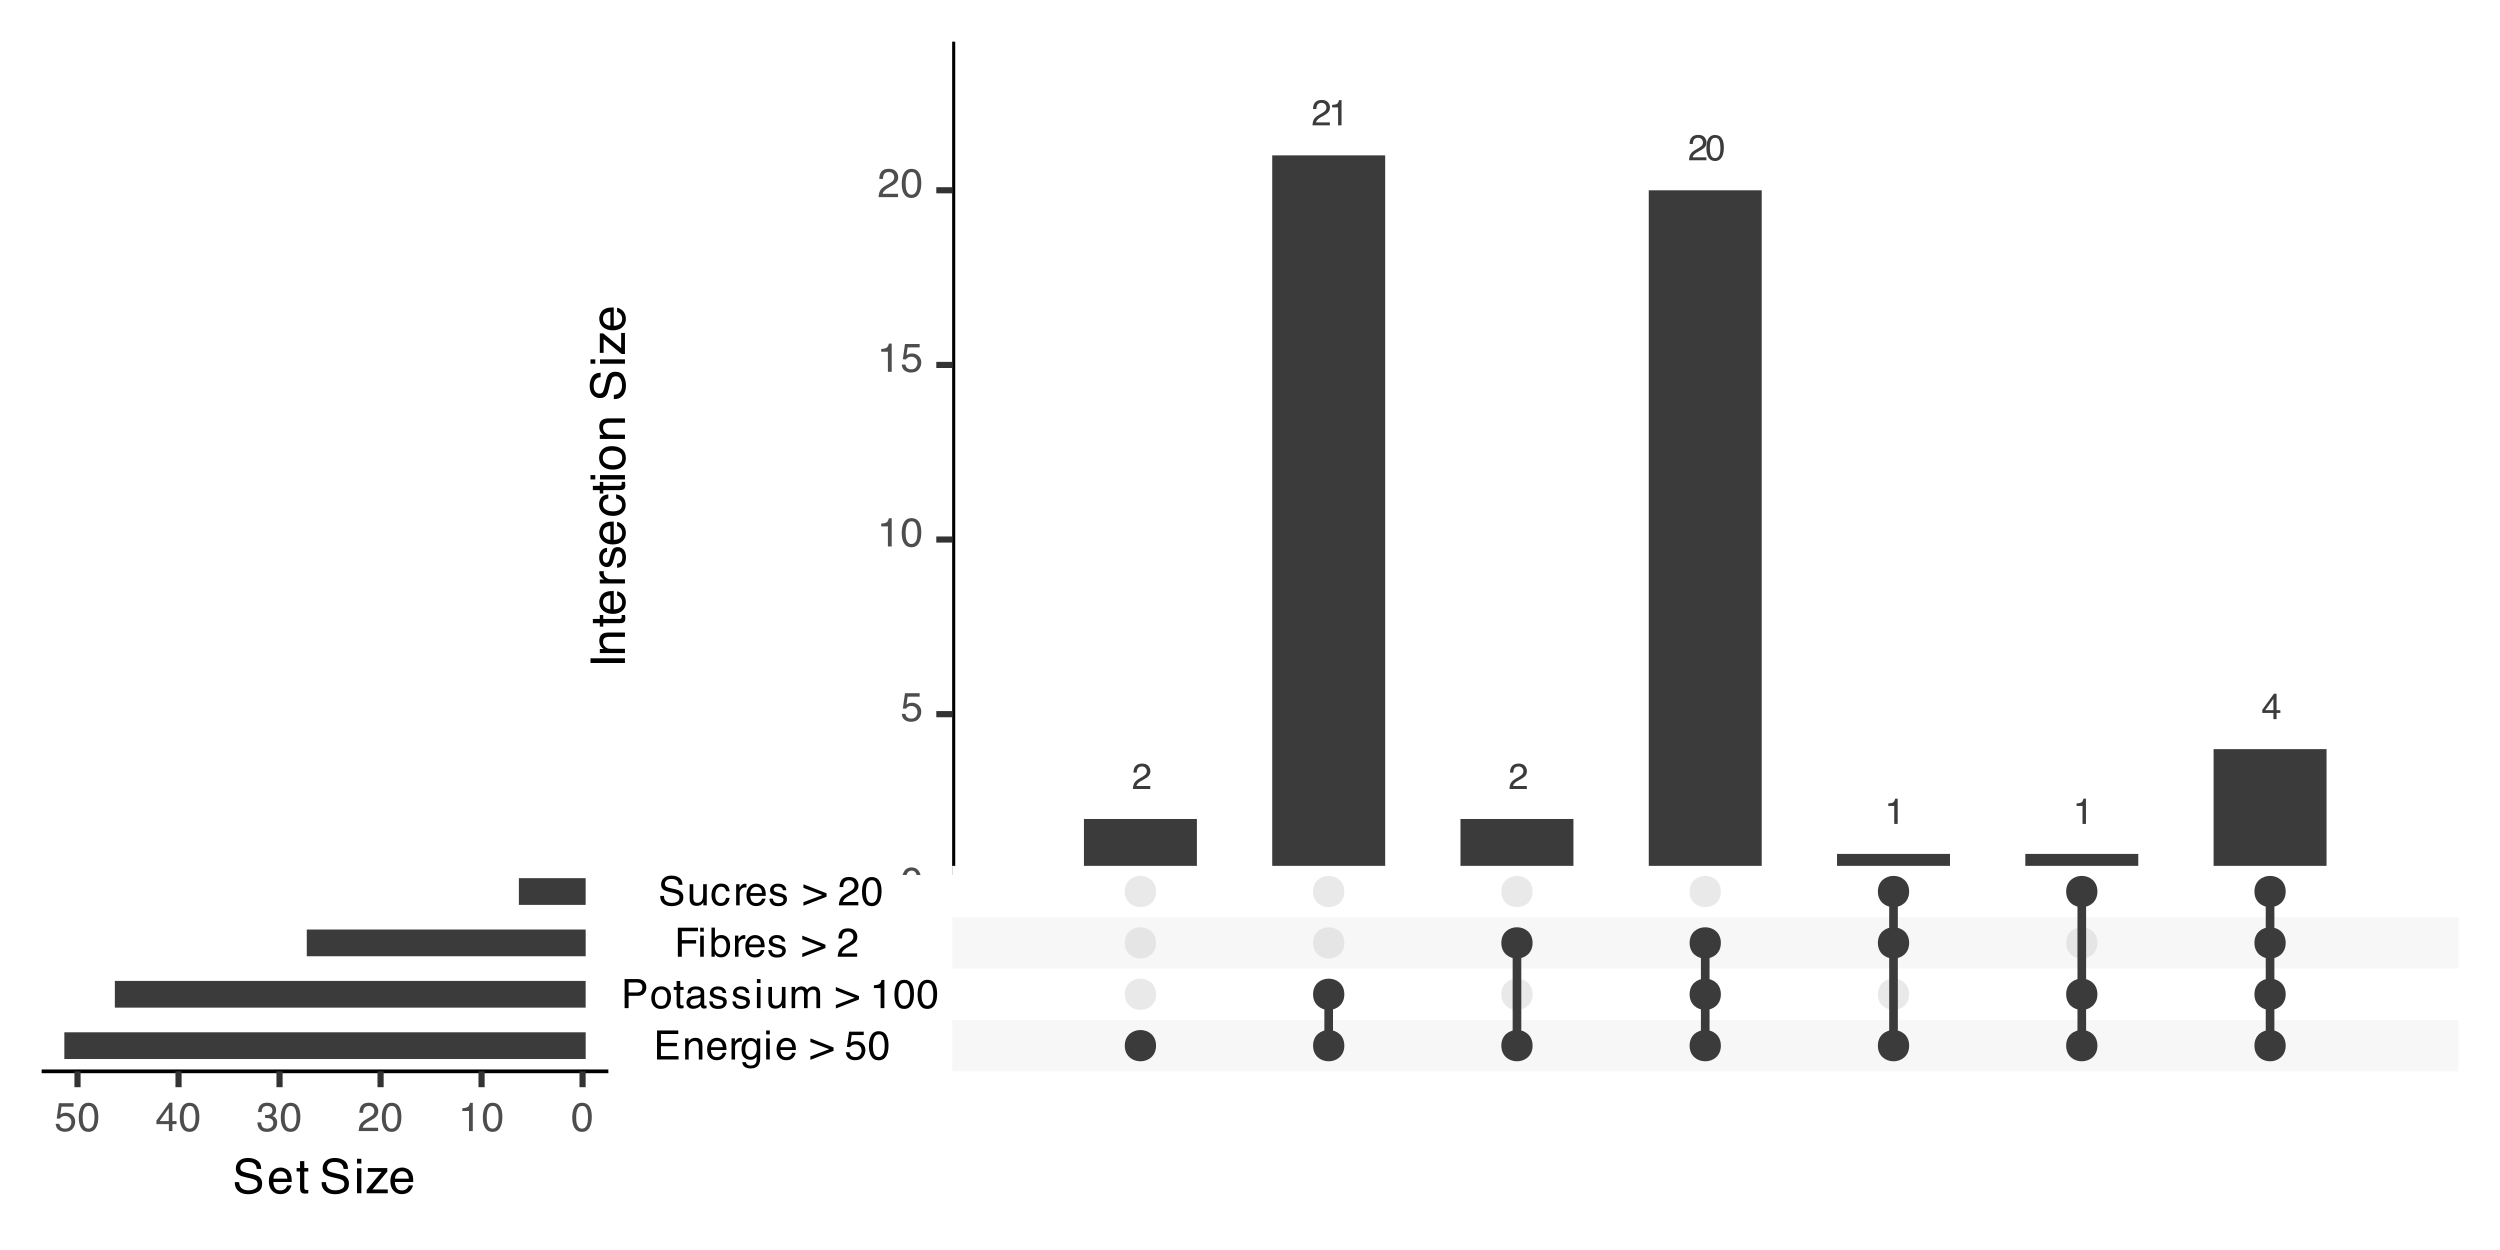 <?xml version="1.0" encoding="UTF-8"?>
<svg xmlns="http://www.w3.org/2000/svg" xmlns:xlink="http://www.w3.org/1999/xlink" width="432" height="216" viewBox="0 0 432 216">
<defs>
<g>
<g id="glyph-0-0">
<path d="M 0.203 0 L 0.203 -4.5 L 3.766 -4.5 L 3.766 0 Z M 3.203 -0.562 L 3.203 -3.938 L 0.766 -3.938 L 0.766 -0.562 Z M 3.203 -0.562 "/>
</g>
<g id="glyph-0-1">
<path d="M 0.203 0 C 0.211 -0.375 0.285 -0.703 0.422 -0.984 C 0.566 -1.266 0.832 -1.52 1.219 -1.75 L 1.812 -2.094 C 2.07 -2.238 2.254 -2.367 2.359 -2.484 C 2.523 -2.648 2.609 -2.844 2.609 -3.062 C 2.609 -3.312 2.531 -3.508 2.375 -3.656 C 2.227 -3.812 2.031 -3.891 1.781 -3.891 C 1.395 -3.891 1.129 -3.75 0.984 -3.469 C 0.91 -3.312 0.867 -3.098 0.859 -2.828 L 0.297 -2.828 C 0.305 -3.211 0.379 -3.523 0.516 -3.766 C 0.754 -4.18 1.176 -4.391 1.781 -4.391 C 2.281 -4.391 2.645 -4.254 2.875 -3.984 C 3.102 -3.711 3.219 -3.41 3.219 -3.078 C 3.219 -2.734 3.098 -2.438 2.859 -2.188 C 2.711 -2.039 2.457 -1.863 2.094 -1.656 L 1.672 -1.422 C 1.473 -1.316 1.316 -1.211 1.203 -1.109 C 0.992 -0.93 0.863 -0.734 0.812 -0.516 L 3.203 -0.516 L 3.203 0 Z M 0.203 0 "/>
</g>
<g id="glyph-0-2">
<path d="M 0.594 -3.109 L 0.594 -3.531 C 1 -3.562 1.281 -3.625 1.438 -3.719 C 1.594 -3.812 1.707 -4.023 1.781 -4.359 L 2.219 -4.359 L 2.219 0 L 1.625 0 L 1.625 -3.109 Z M 0.594 -3.109 "/>
</g>
<g id="glyph-0-3">
<path d="M 1.688 -4.375 C 2.258 -4.375 2.672 -4.145 2.922 -3.688 C 3.117 -3.32 3.219 -2.828 3.219 -2.203 C 3.219 -1.598 3.129 -1.102 2.953 -0.719 C 2.691 -0.156 2.27 0.125 1.688 0.125 C 1.164 0.125 0.773 -0.102 0.516 -0.562 C 0.305 -0.945 0.203 -1.461 0.203 -2.109 C 0.203 -2.598 0.266 -3.023 0.391 -3.391 C 0.629 -4.047 1.062 -4.375 1.688 -4.375 Z M 1.688 -0.375 C 1.969 -0.375 2.191 -0.5 2.359 -0.75 C 2.535 -1.008 2.625 -1.484 2.625 -2.172 C 2.625 -2.672 2.562 -3.082 2.438 -3.406 C 2.32 -3.727 2.086 -3.891 1.734 -3.891 C 1.398 -3.891 1.16 -3.734 1.016 -3.422 C 0.867 -3.117 0.797 -2.672 0.797 -2.078 C 0.797 -1.629 0.844 -1.27 0.938 -1 C 1.082 -0.582 1.332 -0.375 1.688 -0.375 Z M 1.688 -0.375 "/>
</g>
<g id="glyph-0-4">
<path d="M 2.078 -1.547 L 2.078 -3.531 L 0.672 -1.547 Z M 2.078 0 L 2.078 -1.078 L 0.156 -1.078 L 0.156 -1.609 L 2.172 -4.391 L 2.625 -4.391 L 2.625 -1.547 L 3.281 -1.547 L 3.281 -1.078 L 2.625 -1.078 L 2.625 0 Z M 2.078 0 "/>
</g>
<g id="glyph-1-0">
<path d="M 0.219 0 L 0.219 -5.016 L 4.219 -5.016 L 4.219 0 Z M 3.578 -0.625 L 3.578 -4.391 L 0.859 -4.391 L 0.859 -0.625 Z M 3.578 -0.625 "/>
</g>
<g id="glyph-1-1">
<path d="M 1.891 -4.891 C 2.523 -4.891 2.984 -4.629 3.266 -4.109 C 3.484 -3.703 3.594 -3.148 3.594 -2.453 C 3.594 -1.785 3.492 -1.234 3.297 -0.797 C 3.016 -0.172 2.547 0.141 1.891 0.141 C 1.305 0.141 0.867 -0.113 0.578 -0.625 C 0.336 -1.051 0.219 -1.625 0.219 -2.344 C 0.219 -2.906 0.289 -3.383 0.438 -3.781 C 0.707 -4.52 1.191 -4.891 1.891 -4.891 Z M 1.891 -0.422 C 2.203 -0.422 2.453 -0.562 2.641 -0.844 C 2.836 -1.133 2.938 -1.664 2.938 -2.438 C 2.938 -2.988 2.863 -3.441 2.719 -3.797 C 2.582 -4.16 2.32 -4.344 1.938 -4.344 C 1.57 -4.344 1.305 -4.172 1.141 -3.828 C 0.973 -3.484 0.891 -2.984 0.891 -2.328 C 0.891 -1.828 0.941 -1.426 1.047 -1.125 C 1.211 -0.656 1.492 -0.422 1.891 -0.422 Z M 1.891 -0.422 "/>
</g>
<g id="glyph-1-2">
<path d="M 0.859 -1.25 C 0.898 -0.895 1.066 -0.648 1.359 -0.516 C 1.504 -0.453 1.672 -0.422 1.859 -0.422 C 2.223 -0.422 2.492 -0.535 2.672 -0.766 C 2.848 -0.992 2.938 -1.25 2.938 -1.531 C 2.938 -1.875 2.832 -2.141 2.625 -2.328 C 2.414 -2.516 2.164 -2.609 1.875 -2.609 C 1.656 -2.609 1.469 -2.566 1.312 -2.484 C 1.164 -2.398 1.039 -2.285 0.938 -2.141 L 0.406 -2.172 L 0.781 -4.812 L 3.312 -4.812 L 3.312 -4.219 L 1.234 -4.219 L 1.031 -2.859 C 1.145 -2.941 1.254 -3.004 1.359 -3.047 C 1.535 -3.129 1.742 -3.172 1.984 -3.172 C 2.43 -3.172 2.812 -3.023 3.125 -2.734 C 3.438 -2.441 3.594 -2.07 3.594 -1.625 C 3.594 -1.164 3.445 -0.758 3.156 -0.406 C 2.875 -0.051 2.422 0.125 1.797 0.125 C 1.398 0.125 1.047 0.012 0.734 -0.203 C 0.43 -0.43 0.258 -0.781 0.219 -1.25 Z M 0.859 -1.25 "/>
</g>
<g id="glyph-1-3">
<path d="M 0.672 -3.469 L 0.672 -3.938 C 1.117 -3.977 1.426 -4.051 1.594 -4.156 C 1.77 -4.258 1.906 -4.5 2 -4.875 L 2.484 -4.875 L 2.484 0 L 1.828 0 L 1.828 -3.469 Z M 0.672 -3.469 "/>
</g>
<g id="glyph-1-4">
<path d="M 0.219 0 C 0.238 -0.414 0.32 -0.781 0.469 -1.094 C 0.625 -1.406 0.926 -1.691 1.375 -1.953 L 2.031 -2.328 C 2.32 -2.504 2.523 -2.648 2.641 -2.766 C 2.828 -2.953 2.922 -3.172 2.922 -3.422 C 2.922 -3.703 2.832 -3.926 2.656 -4.094 C 2.488 -4.258 2.266 -4.344 1.984 -4.344 C 1.555 -4.344 1.266 -4.188 1.109 -3.875 C 1.023 -3.695 0.977 -3.457 0.969 -3.156 L 0.344 -3.156 C 0.344 -3.582 0.422 -3.93 0.578 -4.203 C 0.836 -4.672 1.305 -4.906 1.984 -4.906 C 2.547 -4.906 2.957 -4.754 3.219 -4.453 C 3.477 -4.148 3.609 -3.816 3.609 -3.453 C 3.609 -3.055 3.469 -2.719 3.188 -2.438 C 3.031 -2.281 2.742 -2.086 2.328 -1.859 L 1.859 -1.594 C 1.641 -1.469 1.469 -1.348 1.344 -1.234 C 1.113 -1.035 0.969 -0.816 0.906 -0.578 L 3.578 -0.578 L 3.578 0 Z M 0.219 0 "/>
</g>
<g id="glyph-1-5">
<path d="M 0.594 -5.016 L 4.266 -5.016 L 4.266 -4.406 L 1.266 -4.406 L 1.266 -2.875 L 4.031 -2.875 L 4.031 -2.297 L 1.266 -2.297 L 1.266 -0.594 L 4.312 -0.594 L 4.312 0 L 0.594 0 Z M 2.453 -5.016 Z M 2.453 -5.016 "/>
</g>
<g id="glyph-1-6">
<path d="M 0.453 -3.656 L 1.031 -3.656 L 1.031 -3.141 C 1.207 -3.359 1.391 -3.516 1.578 -3.609 C 1.773 -3.703 1.992 -3.75 2.234 -3.75 C 2.754 -3.75 3.102 -3.566 3.281 -3.203 C 3.383 -3.004 3.438 -2.719 3.438 -2.344 L 3.438 0 L 2.812 0 L 2.812 -2.312 C 2.812 -2.531 2.773 -2.707 2.703 -2.844 C 2.598 -3.07 2.398 -3.188 2.109 -3.188 C 1.961 -3.188 1.844 -3.172 1.75 -3.141 C 1.582 -3.086 1.438 -2.988 1.312 -2.844 C 1.207 -2.719 1.141 -2.594 1.109 -2.469 C 1.078 -2.344 1.062 -2.16 1.062 -1.922 L 1.062 0 L 0.453 0 Z M 1.891 -3.75 Z M 1.891 -3.75 "/>
</g>
<g id="glyph-1-7">
<path d="M 1.969 -3.75 C 2.227 -3.75 2.477 -3.688 2.719 -3.562 C 2.969 -3.438 3.156 -3.281 3.281 -3.094 C 3.406 -2.906 3.488 -2.688 3.531 -2.438 C 3.57 -2.27 3.594 -2.004 3.594 -1.641 L 0.906 -1.641 C 0.914 -1.266 1.004 -0.961 1.172 -0.734 C 1.336 -0.516 1.594 -0.406 1.938 -0.406 C 2.25 -0.406 2.504 -0.508 2.703 -0.719 C 2.805 -0.844 2.883 -0.988 2.938 -1.156 L 3.531 -1.156 C 3.52 -1.02 3.469 -0.867 3.375 -0.703 C 3.289 -0.535 3.191 -0.398 3.078 -0.297 C 2.891 -0.109 2.656 0.016 2.375 0.078 C 2.227 0.109 2.062 0.125 1.875 0.125 C 1.426 0.125 1.039 -0.035 0.719 -0.359 C 0.406 -0.691 0.25 -1.16 0.25 -1.766 C 0.25 -2.348 0.406 -2.82 0.719 -3.188 C 1.039 -3.562 1.457 -3.75 1.969 -3.75 Z M 2.953 -2.125 C 2.93 -2.383 2.875 -2.598 2.781 -2.766 C 2.613 -3.055 2.332 -3.203 1.938 -3.203 C 1.656 -3.203 1.414 -3.098 1.219 -2.891 C 1.031 -2.691 0.93 -2.438 0.922 -2.125 Z M 1.922 -3.75 Z M 1.922 -3.75 "/>
</g>
<g id="glyph-1-8">
<path d="M 0.469 -3.656 L 1.047 -3.656 L 1.047 -3.031 C 1.098 -3.156 1.219 -3.305 1.406 -3.484 C 1.594 -3.66 1.805 -3.75 2.047 -3.75 C 2.055 -3.75 2.078 -3.742 2.109 -3.734 C 2.141 -3.734 2.188 -3.727 2.25 -3.719 L 2.25 -3.078 C 2.207 -3.086 2.172 -3.094 2.141 -3.094 C 2.117 -3.094 2.086 -3.094 2.047 -3.094 C 1.734 -3.094 1.492 -2.992 1.328 -2.797 C 1.16 -2.598 1.078 -2.367 1.078 -2.109 L 1.078 0 L 0.469 0 Z M 0.469 -3.656 "/>
</g>
<g id="glyph-1-9">
<path d="M 1.75 -3.719 C 2.031 -3.719 2.281 -3.648 2.5 -3.516 C 2.613 -3.43 2.727 -3.316 2.844 -3.172 L 2.844 -3.625 L 3.422 -3.625 L 3.422 -0.297 C 3.422 0.168 3.352 0.535 3.219 0.797 C 2.957 1.297 2.473 1.547 1.766 1.547 C 1.367 1.547 1.035 1.457 0.766 1.281 C 0.504 1.102 0.359 0.828 0.328 0.453 L 0.953 0.453 C 0.973 0.617 1.031 0.742 1.125 0.828 C 1.258 0.973 1.477 1.047 1.781 1.047 C 2.25 1.047 2.555 0.879 2.703 0.547 C 2.797 0.348 2.836 -0.004 2.828 -0.516 C 2.703 -0.328 2.551 -0.188 2.375 -0.094 C 2.207 0 1.984 0.047 1.703 0.047 C 1.297 0.047 0.941 -0.094 0.641 -0.375 C 0.348 -0.656 0.203 -1.125 0.203 -1.781 C 0.203 -2.383 0.352 -2.859 0.656 -3.203 C 0.957 -3.547 1.32 -3.719 1.75 -3.719 Z M 2.844 -1.844 C 2.844 -2.301 2.75 -2.641 2.562 -2.859 C 2.383 -3.078 2.148 -3.188 1.859 -3.188 C 1.422 -3.188 1.125 -2.984 0.969 -2.578 C 0.883 -2.359 0.844 -2.07 0.844 -1.719 C 0.844 -1.312 0.926 -1 1.094 -0.781 C 1.258 -0.562 1.484 -0.453 1.766 -0.453 C 2.211 -0.453 2.523 -0.656 2.703 -1.062 C 2.797 -1.281 2.844 -1.539 2.844 -1.844 Z M 1.812 -3.75 Z M 1.812 -3.75 "/>
</g>
<g id="glyph-1-10">
<path d="M 0.453 -3.641 L 1.078 -3.641 L 1.078 0 L 0.453 0 Z M 0.453 -5.016 L 1.078 -5.016 L 1.078 -4.328 L 0.453 -4.328 Z M 0.453 -5.016 "/>
</g>
<g id="glyph-1-11">
</g>
<g id="glyph-1-12">
<path d="M 4.094 -1.5 L 0.094 0.062 L 0.094 -0.547 L 3.359 -1.781 L 0.094 -3.016 L 0.094 -3.641 L 4.094 -2.078 Z M 4.094 -1.5 "/>
</g>
<g id="glyph-1-13">
<path d="M 0.594 -5.016 L 2.859 -5.016 C 3.305 -5.016 3.664 -4.891 3.938 -4.641 C 4.207 -4.391 4.344 -4.035 4.344 -3.578 C 4.344 -3.191 4.219 -2.852 3.969 -2.562 C 3.727 -2.27 3.359 -2.125 2.859 -2.125 L 1.281 -2.125 L 1.281 0 L 0.594 0 Z M 3.656 -3.578 C 3.656 -3.941 3.52 -4.191 3.25 -4.328 C 3.102 -4.398 2.895 -4.438 2.625 -4.438 L 1.281 -4.438 L 1.281 -2.703 L 2.625 -2.703 C 2.938 -2.703 3.188 -2.766 3.375 -2.891 C 3.562 -3.023 3.656 -3.254 3.656 -3.578 Z M 3.656 -3.578 "/>
</g>
<g id="glyph-1-14">
<path d="M 1.906 -0.391 C 2.312 -0.391 2.586 -0.547 2.734 -0.859 C 2.891 -1.172 2.969 -1.516 2.969 -1.891 C 2.969 -2.234 2.914 -2.508 2.812 -2.719 C 2.633 -3.062 2.332 -3.234 1.906 -3.234 C 1.531 -3.234 1.254 -3.086 1.078 -2.797 C 0.91 -2.516 0.828 -2.172 0.828 -1.766 C 0.828 -1.367 0.91 -1.039 1.078 -0.781 C 1.254 -0.52 1.531 -0.391 1.906 -0.391 Z M 1.922 -3.766 C 2.398 -3.766 2.801 -3.609 3.125 -3.297 C 3.445 -2.984 3.609 -2.52 3.609 -1.906 C 3.609 -1.312 3.461 -0.82 3.172 -0.438 C 2.891 -0.051 2.445 0.141 1.844 0.141 C 1.344 0.141 0.941 -0.031 0.641 -0.375 C 0.348 -0.719 0.203 -1.176 0.203 -1.75 C 0.203 -2.363 0.359 -2.852 0.672 -3.219 C 0.984 -3.582 1.398 -3.766 1.922 -3.766 Z M 1.906 -3.75 Z M 1.906 -3.75 "/>
</g>
<g id="glyph-1-15">
<path d="M 0.578 -4.688 L 1.203 -4.688 L 1.203 -3.656 L 1.781 -3.656 L 1.781 -3.156 L 1.203 -3.156 L 1.203 -0.766 C 1.203 -0.641 1.242 -0.555 1.328 -0.516 C 1.367 -0.484 1.445 -0.469 1.562 -0.469 C 1.594 -0.469 1.625 -0.469 1.656 -0.469 C 1.695 -0.477 1.738 -0.484 1.781 -0.484 L 1.781 0 C 1.707 0.02 1.633 0.035 1.562 0.047 C 1.488 0.055 1.406 0.062 1.312 0.062 C 1.02 0.062 0.82 -0.008 0.719 -0.156 C 0.625 -0.312 0.578 -0.504 0.578 -0.734 L 0.578 -3.156 L 0.078 -3.156 L 0.078 -3.656 L 0.578 -3.656 Z M 0.578 -4.688 "/>
</g>
<g id="glyph-1-16">
<path d="M 0.922 -0.969 C 0.922 -0.789 0.984 -0.648 1.109 -0.547 C 1.242 -0.453 1.398 -0.406 1.578 -0.406 C 1.797 -0.406 2.004 -0.453 2.203 -0.547 C 2.547 -0.711 2.719 -0.988 2.719 -1.375 L 2.719 -1.859 C 2.645 -1.816 2.547 -1.781 2.422 -1.75 C 2.305 -1.719 2.191 -1.691 2.078 -1.672 L 1.703 -1.625 C 1.484 -1.594 1.316 -1.547 1.203 -1.484 C 1.016 -1.379 0.922 -1.207 0.922 -0.969 Z M 2.406 -2.219 C 2.551 -2.238 2.648 -2.297 2.703 -2.391 C 2.723 -2.453 2.734 -2.531 2.734 -2.625 C 2.734 -2.844 2.66 -3 2.516 -3.094 C 2.367 -3.188 2.156 -3.234 1.875 -3.234 C 1.551 -3.234 1.32 -3.145 1.188 -2.969 C 1.113 -2.875 1.066 -2.734 1.047 -2.547 L 0.469 -2.547 C 0.477 -2.992 0.625 -3.305 0.906 -3.484 C 1.188 -3.66 1.516 -3.75 1.891 -3.75 C 2.316 -3.75 2.664 -3.664 2.938 -3.5 C 3.207 -3.332 3.344 -3.078 3.344 -2.734 L 3.344 -0.625 C 3.344 -0.562 3.352 -0.508 3.375 -0.469 C 3.406 -0.438 3.461 -0.422 3.547 -0.422 C 3.566 -0.422 3.594 -0.422 3.625 -0.422 C 3.664 -0.422 3.707 -0.426 3.75 -0.438 L 3.75 0.016 C 3.645 0.047 3.566 0.062 3.516 0.062 C 3.473 0.07 3.406 0.078 3.312 0.078 C 3.102 0.078 2.953 0.004 2.859 -0.141 C 2.805 -0.223 2.77 -0.336 2.75 -0.484 C 2.625 -0.316 2.441 -0.172 2.203 -0.047 C 1.973 0.066 1.719 0.125 1.438 0.125 C 1.094 0.125 0.812 0.02 0.594 -0.188 C 0.383 -0.395 0.281 -0.648 0.281 -0.953 C 0.281 -1.297 0.383 -1.562 0.594 -1.75 C 0.812 -1.938 1.094 -2.051 1.438 -2.094 Z M 1.906 -3.75 Z M 1.906 -3.75 "/>
</g>
<g id="glyph-1-17">
<path d="M 0.812 -1.156 C 0.832 -0.945 0.883 -0.785 0.969 -0.672 C 1.125 -0.473 1.395 -0.375 1.781 -0.375 C 2.008 -0.375 2.207 -0.422 2.375 -0.516 C 2.551 -0.617 2.641 -0.773 2.641 -0.984 C 2.641 -1.141 2.57 -1.258 2.438 -1.344 C 2.344 -1.395 2.164 -1.453 1.906 -1.516 L 1.422 -1.641 C 1.109 -1.723 0.875 -1.812 0.719 -1.906 C 0.457 -2.07 0.328 -2.301 0.328 -2.594 C 0.328 -2.938 0.453 -3.211 0.703 -3.422 C 0.953 -3.641 1.285 -3.75 1.703 -3.75 C 2.254 -3.75 2.656 -3.586 2.906 -3.266 C 3.051 -3.066 3.125 -2.848 3.125 -2.609 L 2.547 -2.609 C 2.535 -2.742 2.484 -2.867 2.391 -2.984 C 2.254 -3.148 2.008 -3.234 1.656 -3.234 C 1.426 -3.234 1.25 -3.188 1.125 -3.094 C 1.008 -3.008 0.953 -2.895 0.953 -2.75 C 0.953 -2.582 1.031 -2.453 1.188 -2.359 C 1.281 -2.305 1.414 -2.258 1.594 -2.219 L 2 -2.109 C 2.438 -2.004 2.734 -1.898 2.891 -1.797 C 3.129 -1.641 3.25 -1.395 3.25 -1.062 C 3.25 -0.738 3.125 -0.457 2.875 -0.219 C 2.625 0.02 2.25 0.141 1.75 0.141 C 1.207 0.141 0.82 0.012 0.594 -0.234 C 0.363 -0.484 0.238 -0.789 0.219 -1.156 Z M 1.719 -3.75 Z M 1.719 -3.75 "/>
</g>
<g id="glyph-1-18">
<path d="M 1.062 -3.656 L 1.062 -1.234 C 1.062 -1.047 1.094 -0.891 1.156 -0.766 C 1.258 -0.547 1.461 -0.438 1.766 -0.438 C 2.191 -0.438 2.484 -0.629 2.641 -1.016 C 2.723 -1.223 2.766 -1.504 2.766 -1.859 L 2.766 -3.656 L 3.391 -3.656 L 3.391 0 L 2.797 0 L 2.812 -0.547 C 2.727 -0.398 2.629 -0.281 2.516 -0.188 C 2.273 0 1.988 0.094 1.656 0.094 C 1.133 0.094 0.781 -0.078 0.594 -0.422 C 0.488 -0.609 0.438 -0.859 0.438 -1.172 L 0.438 -3.656 Z M 1.906 -3.75 Z M 1.906 -3.75 "/>
</g>
<g id="glyph-1-19">
<path d="M 0.453 -3.656 L 1.062 -3.656 L 1.062 -3.141 C 1.207 -3.316 1.336 -3.445 1.453 -3.531 C 1.66 -3.676 1.891 -3.75 2.141 -3.75 C 2.43 -3.75 2.664 -3.676 2.844 -3.531 C 2.945 -3.445 3.039 -3.328 3.125 -3.172 C 3.258 -3.359 3.422 -3.5 3.609 -3.594 C 3.797 -3.695 4.004 -3.75 4.234 -3.75 C 4.723 -3.75 5.055 -3.566 5.234 -3.203 C 5.328 -3.016 5.375 -2.758 5.375 -2.438 L 5.375 0 L 4.734 0 L 4.734 -2.547 C 4.734 -2.785 4.672 -2.953 4.547 -3.047 C 4.43 -3.141 4.285 -3.188 4.109 -3.188 C 3.867 -3.188 3.66 -3.102 3.484 -2.938 C 3.305 -2.781 3.219 -2.508 3.219 -2.125 L 3.219 0 L 2.594 0 L 2.594 -2.391 C 2.594 -2.641 2.566 -2.82 2.516 -2.938 C 2.422 -3.102 2.242 -3.188 1.984 -3.188 C 1.754 -3.188 1.539 -3.098 1.344 -2.922 C 1.156 -2.742 1.062 -2.414 1.062 -1.938 L 1.062 0 L 0.453 0 Z M 0.453 -3.656 "/>
</g>
<g id="glyph-1-20">
<path d="M 0.594 -5.016 L 4.078 -5.016 L 4.078 -4.406 L 1.281 -4.406 L 1.281 -2.875 L 3.75 -2.875 L 3.75 -2.281 L 1.281 -2.281 L 1.281 0 L 0.594 0 Z M 0.594 -5.016 "/>
</g>
<g id="glyph-1-21">
<path d="M 0.406 -5.031 L 1 -5.031 L 1 -3.219 C 1.133 -3.395 1.297 -3.523 1.484 -3.609 C 1.672 -3.703 1.875 -3.75 2.094 -3.75 C 2.551 -3.75 2.922 -3.594 3.203 -3.281 C 3.484 -2.969 3.625 -2.508 3.625 -1.906 C 3.625 -1.32 3.484 -0.836 3.203 -0.453 C 2.922 -0.078 2.535 0.109 2.047 0.109 C 1.766 0.109 1.531 0.043 1.344 -0.078 C 1.227 -0.16 1.102 -0.289 0.969 -0.469 L 0.969 0 L 0.406 0 Z M 2 -0.422 C 2.332 -0.422 2.582 -0.551 2.75 -0.812 C 2.914 -1.082 3 -1.438 3 -1.875 C 3 -2.258 2.914 -2.578 2.75 -2.828 C 2.582 -3.078 2.336 -3.203 2.016 -3.203 C 1.734 -3.203 1.488 -3.098 1.281 -2.891 C 1.07 -2.68 0.969 -2.344 0.969 -1.875 C 0.969 -1.531 1.008 -1.25 1.094 -1.031 C 1.258 -0.625 1.562 -0.422 2 -0.422 Z M 2 -0.422 "/>
</g>
<g id="glyph-1-22">
<path d="M 0.984 -1.625 C 0.992 -1.332 1.055 -1.098 1.172 -0.922 C 1.398 -0.586 1.801 -0.422 2.375 -0.422 C 2.625 -0.422 2.852 -0.457 3.062 -0.531 C 3.469 -0.676 3.672 -0.93 3.672 -1.297 C 3.672 -1.566 3.586 -1.758 3.422 -1.875 C 3.242 -1.988 2.973 -2.086 2.609 -2.172 L 1.922 -2.328 C 1.484 -2.43 1.172 -2.539 0.984 -2.656 C 0.66 -2.875 0.5 -3.191 0.5 -3.609 C 0.5 -4.055 0.656 -4.422 0.969 -4.703 C 1.281 -4.992 1.723 -5.141 2.297 -5.141 C 2.828 -5.141 3.273 -5.016 3.641 -4.766 C 4.004 -4.516 4.188 -4.109 4.188 -3.547 L 3.562 -3.547 C 3.52 -3.816 3.445 -4.023 3.344 -4.172 C 3.133 -4.43 2.781 -4.562 2.281 -4.562 C 1.875 -4.562 1.582 -4.473 1.406 -4.297 C 1.238 -4.129 1.156 -3.938 1.156 -3.719 C 1.156 -3.469 1.254 -3.285 1.453 -3.172 C 1.586 -3.098 1.895 -3.008 2.375 -2.906 L 3.078 -2.75 C 3.41 -2.664 3.672 -2.555 3.859 -2.422 C 4.18 -2.191 4.344 -1.852 4.344 -1.406 C 4.344 -0.852 4.141 -0.457 3.734 -0.219 C 3.328 0.02 2.859 0.141 2.328 0.141 C 1.703 0.141 1.211 -0.016 0.859 -0.328 C 0.504 -0.648 0.332 -1.082 0.344 -1.625 Z M 2.359 -5.156 Z M 2.359 -5.156 "/>
</g>
<g id="glyph-1-23">
<path d="M 1.859 -3.766 C 2.273 -3.766 2.609 -3.664 2.859 -3.469 C 3.117 -3.27 3.281 -2.926 3.344 -2.438 L 2.734 -2.438 C 2.703 -2.656 2.617 -2.836 2.484 -2.984 C 2.359 -3.141 2.148 -3.219 1.859 -3.219 C 1.473 -3.219 1.191 -3.023 1.016 -2.641 C 0.91 -2.391 0.859 -2.082 0.859 -1.719 C 0.859 -1.352 0.938 -1.047 1.094 -0.797 C 1.25 -0.547 1.492 -0.422 1.828 -0.422 C 2.078 -0.422 2.273 -0.5 2.422 -0.656 C 2.578 -0.812 2.68 -1.023 2.734 -1.297 L 3.344 -1.297 C 3.27 -0.805 3.094 -0.445 2.812 -0.219 C 2.539 0 2.195 0.109 1.781 0.109 C 1.301 0.109 0.914 -0.062 0.625 -0.406 C 0.344 -0.758 0.203 -1.203 0.203 -1.734 C 0.203 -2.367 0.359 -2.863 0.672 -3.219 C 0.984 -3.582 1.379 -3.766 1.859 -3.766 Z M 1.766 -3.75 Z M 1.766 -3.75 "/>
</g>
<g id="glyph-1-24">
<path d="M 1.812 0.141 C 1.238 0.141 0.82 -0.02 0.562 -0.344 C 0.301 -0.664 0.172 -1.051 0.172 -1.5 L 0.812 -1.5 C 0.832 -1.188 0.891 -0.957 0.984 -0.812 C 1.148 -0.551 1.441 -0.422 1.859 -0.422 C 2.18 -0.422 2.438 -0.508 2.625 -0.688 C 2.82 -0.863 2.922 -1.086 2.922 -1.359 C 2.922 -1.691 2.816 -1.926 2.609 -2.062 C 2.41 -2.195 2.125 -2.266 1.75 -2.266 C 1.719 -2.266 1.676 -2.266 1.625 -2.266 C 1.582 -2.266 1.539 -2.266 1.5 -2.266 L 1.5 -2.797 C 1.562 -2.797 1.613 -2.789 1.656 -2.781 C 1.707 -2.781 1.758 -2.781 1.812 -2.781 C 2.039 -2.781 2.227 -2.816 2.375 -2.891 C 2.633 -3.023 2.766 -3.254 2.766 -3.578 C 2.766 -3.816 2.676 -4.004 2.5 -4.141 C 2.332 -4.273 2.129 -4.344 1.891 -4.344 C 1.484 -4.344 1.203 -4.207 1.047 -3.938 C 0.961 -3.781 0.914 -3.562 0.906 -3.281 L 0.297 -3.281 C 0.297 -3.645 0.367 -3.957 0.516 -4.219 C 0.766 -4.676 1.203 -4.906 1.828 -4.906 C 2.328 -4.906 2.711 -4.789 2.984 -4.562 C 3.266 -4.344 3.406 -4.023 3.406 -3.609 C 3.406 -3.305 3.32 -3.062 3.156 -2.875 C 3.062 -2.758 2.93 -2.664 2.766 -2.594 C 3.023 -2.52 3.227 -2.383 3.375 -2.188 C 3.52 -1.988 3.594 -1.742 3.594 -1.453 C 3.594 -0.984 3.438 -0.598 3.125 -0.297 C 2.82 -0.004 2.383 0.141 1.812 0.141 Z M 1.812 0.141 "/>
</g>
<g id="glyph-1-25">
<path d="M 2.312 -1.734 L 2.312 -3.953 L 0.75 -1.734 Z M 2.328 0 L 2.328 -1.203 L 0.172 -1.203 L 0.172 -1.797 L 2.422 -4.906 L 2.938 -4.906 L 2.938 -1.734 L 3.656 -1.734 L 3.656 -1.203 L 2.938 -1.203 L 2.938 0 Z M 2.328 0 "/>
</g>
<g id="glyph-2-0">
<path d="M 0 -0.266 L -5.953 -0.266 L -5.953 -4.984 L 0 -4.984 Z M -0.75 -4.25 L -5.203 -4.25 L -5.203 -1.016 L -0.75 -1.016 Z M -0.75 -4.25 "/>
</g>
<g id="glyph-2-1">
<path d="M -5.953 -0.812 L -5.953 -1.625 L 0 -1.625 L 0 -0.812 Z M -5.953 -0.812 "/>
</g>
<g id="glyph-2-2">
<path d="M -4.344 -0.531 L -4.344 -1.234 L -3.719 -1.234 C -3.977 -1.43 -4.16 -1.645 -4.266 -1.875 C -4.379 -2.102 -4.438 -2.359 -4.438 -2.641 C -4.438 -3.254 -4.223 -3.672 -3.797 -3.891 C -3.555 -4.016 -3.219 -4.078 -2.781 -4.078 L 0 -4.078 L 0 -3.328 L -2.734 -3.328 C -2.992 -3.328 -3.207 -3.289 -3.375 -3.219 C -3.645 -3.082 -3.781 -2.844 -3.781 -2.5 C -3.781 -2.332 -3.766 -2.191 -3.734 -2.078 C -3.672 -1.879 -3.551 -1.707 -3.375 -1.562 C -3.227 -1.438 -3.078 -1.352 -2.922 -1.312 C -2.773 -1.281 -2.555 -1.266 -2.266 -1.266 L 0 -1.266 L 0 -0.531 Z M -4.438 -2.25 Z M -4.438 -2.25 "/>
</g>
<g id="glyph-2-3">
<path d="M -5.547 -0.688 L -5.547 -1.422 L -4.344 -1.422 L -4.344 -2.109 L -3.75 -2.109 L -3.75 -1.422 L -0.906 -1.422 C -0.758 -1.422 -0.66 -1.473 -0.609 -1.578 C -0.578 -1.629 -0.562 -1.723 -0.562 -1.859 C -0.562 -1.891 -0.562 -1.926 -0.562 -1.969 C -0.562 -2.008 -0.566 -2.055 -0.578 -2.109 L 0 -2.109 C 0.02 -2.023 0.035 -1.938 0.047 -1.844 C 0.055 -1.758 0.062 -1.664 0.062 -1.562 C 0.062 -1.219 -0.02 -0.984 -0.188 -0.859 C -0.363 -0.742 -0.594 -0.688 -0.875 -0.688 L -3.75 -0.688 L -3.75 -0.094 L -4.344 -0.094 L -4.344 -0.688 Z M -5.547 -0.688 "/>
</g>
<g id="glyph-2-4">
<path d="M -4.438 -2.344 C -4.438 -2.645 -4.363 -2.941 -4.219 -3.234 C -4.07 -3.523 -3.883 -3.742 -3.656 -3.891 C -3.438 -4.035 -3.18 -4.133 -2.891 -4.188 C -2.691 -4.227 -2.375 -4.25 -1.938 -4.25 L -1.938 -1.078 C -1.5 -1.086 -1.145 -1.188 -0.875 -1.375 C -0.613 -1.57 -0.484 -1.875 -0.484 -2.281 C -0.484 -2.664 -0.609 -2.973 -0.859 -3.203 C -1.004 -3.328 -1.172 -3.414 -1.359 -3.469 L -1.359 -4.188 C -1.203 -4.176 -1.023 -4.113 -0.828 -4 C -0.629 -3.895 -0.469 -3.773 -0.344 -3.641 C -0.133 -3.422 0.008 -3.148 0.094 -2.828 C 0.133 -2.648 0.156 -2.453 0.156 -2.234 C 0.156 -1.691 -0.039 -1.234 -0.438 -0.859 C -0.832 -0.484 -1.383 -0.297 -2.094 -0.297 C -2.781 -0.297 -3.344 -0.484 -3.781 -0.859 C -4.219 -1.234 -4.438 -1.727 -4.438 -2.344 Z M -2.516 -3.5 C -2.828 -3.469 -3.078 -3.398 -3.266 -3.297 C -3.617 -3.098 -3.797 -2.766 -3.797 -2.297 C -3.797 -1.961 -3.676 -1.68 -3.438 -1.453 C -3.195 -1.223 -2.891 -1.102 -2.516 -1.094 Z M -4.438 -2.266 Z M -4.438 -2.266 "/>
</g>
<g id="glyph-2-5">
<path d="M -4.344 -0.562 L -4.344 -1.25 L -3.594 -1.25 C -3.738 -1.301 -3.914 -1.438 -4.125 -1.656 C -4.332 -1.883 -4.438 -2.145 -4.438 -2.438 C -4.438 -2.445 -4.43 -2.469 -4.422 -2.5 C -4.422 -2.531 -4.422 -2.586 -4.422 -2.672 L -3.641 -2.672 C -3.648 -2.617 -3.656 -2.57 -3.656 -2.531 C -3.664 -2.5 -3.672 -2.461 -3.672 -2.422 C -3.672 -2.055 -3.551 -1.773 -3.312 -1.578 C -3.07 -1.379 -2.801 -1.281 -2.5 -1.281 L 0 -1.281 L 0 -0.562 Z M -4.344 -0.562 "/>
</g>
<g id="glyph-2-6">
<path d="M -1.359 -0.969 C -1.117 -0.988 -0.93 -1.051 -0.797 -1.156 C -0.566 -1.332 -0.453 -1.648 -0.453 -2.109 C -0.453 -2.379 -0.508 -2.613 -0.625 -2.812 C -0.738 -3.02 -0.922 -3.125 -1.172 -3.125 C -1.359 -3.125 -1.5 -3.039 -1.594 -2.875 C -1.656 -2.77 -1.723 -2.562 -1.797 -2.25 L -1.953 -1.672 C -2.047 -1.305 -2.145 -1.035 -2.25 -0.859 C -2.445 -0.547 -2.723 -0.391 -3.078 -0.391 C -3.484 -0.391 -3.812 -0.535 -4.062 -0.828 C -4.32 -1.129 -4.453 -1.531 -4.453 -2.031 C -4.453 -2.676 -4.258 -3.145 -3.875 -3.438 C -3.633 -3.613 -3.375 -3.703 -3.094 -3.703 L -3.094 -3.016 C -3.258 -3.004 -3.41 -2.945 -3.547 -2.844 C -3.734 -2.676 -3.828 -2.383 -3.828 -1.969 C -3.828 -1.695 -3.773 -1.488 -3.672 -1.344 C -3.566 -1.195 -3.426 -1.125 -3.25 -1.125 C -3.062 -1.125 -2.91 -1.219 -2.797 -1.406 C -2.734 -1.52 -2.676 -1.68 -2.625 -1.891 L -2.5 -2.375 C -2.375 -2.895 -2.254 -3.242 -2.141 -3.422 C -1.953 -3.703 -1.656 -3.844 -1.25 -3.844 C -0.863 -3.844 -0.531 -3.695 -0.25 -3.406 C 0.027 -3.113 0.172 -2.664 0.172 -2.062 C 0.172 -1.426 0.023 -0.973 -0.266 -0.703 C -0.566 -0.43 -0.93 -0.285 -1.359 -0.266 Z M -4.438 -2.047 Z M -4.438 -2.047 "/>
</g>
<g id="glyph-2-7">
<path d="M -4.469 -2.203 C -4.469 -2.691 -4.348 -3.086 -4.109 -3.391 C -3.867 -3.703 -3.457 -3.891 -2.875 -3.953 L -2.875 -3.25 C -3.145 -3.207 -3.367 -3.109 -3.547 -2.953 C -3.723 -2.797 -3.812 -2.547 -3.812 -2.203 C -3.812 -1.742 -3.582 -1.414 -3.125 -1.219 C -2.832 -1.082 -2.473 -1.016 -2.047 -1.016 C -1.609 -1.016 -1.238 -1.102 -0.938 -1.281 C -0.645 -1.469 -0.5 -1.758 -0.5 -2.156 C -0.5 -2.457 -0.586 -2.695 -0.766 -2.875 C -0.953 -3.051 -1.207 -3.176 -1.531 -3.25 L -1.531 -3.953 C -0.957 -3.867 -0.535 -3.664 -0.266 -3.344 C -0.004 -3.02 0.125 -2.609 0.125 -2.109 C 0.125 -1.535 -0.082 -1.078 -0.5 -0.734 C -0.914 -0.398 -1.43 -0.234 -2.047 -0.234 C -2.805 -0.234 -3.398 -0.414 -3.828 -0.781 C -4.254 -1.156 -4.469 -1.629 -4.469 -2.203 Z M -4.438 -2.094 Z M -4.438 -2.094 "/>
</g>
<g id="glyph-2-8">
<path d="M -4.312 -0.531 L -4.312 -1.281 L 0 -1.281 L 0 -0.531 Z M -5.953 -0.531 L -5.953 -1.281 L -5.125 -1.281 L -5.125 -0.531 Z M -5.953 -0.531 "/>
</g>
<g id="glyph-2-9">
<path d="M -0.469 -2.25 C -0.469 -2.738 -0.648 -3.07 -1.016 -3.25 C -1.379 -3.426 -1.785 -3.516 -2.234 -3.516 C -2.641 -3.516 -2.973 -3.453 -3.234 -3.328 C -3.629 -3.117 -3.828 -2.766 -3.828 -2.266 C -3.828 -1.816 -3.656 -1.488 -3.312 -1.281 C -2.977 -1.082 -2.57 -0.984 -2.094 -0.984 C -1.625 -0.984 -1.234 -1.082 -0.922 -1.281 C -0.617 -1.488 -0.469 -1.812 -0.469 -2.25 Z M -4.469 -2.281 C -4.469 -2.844 -4.281 -3.316 -3.906 -3.703 C -3.531 -4.086 -2.984 -4.281 -2.266 -4.281 C -1.566 -4.281 -0.988 -4.109 -0.531 -3.766 C -0.07 -3.43 0.156 -2.906 0.156 -2.188 C 0.156 -1.594 -0.039 -1.117 -0.438 -0.766 C -0.844 -0.41 -1.391 -0.234 -2.078 -0.234 C -2.805 -0.234 -3.383 -0.414 -3.812 -0.781 C -4.25 -1.156 -4.469 -1.656 -4.469 -2.281 Z M -4.438 -2.266 Z M -4.438 -2.266 "/>
</g>
<g id="glyph-2-10">
</g>
<g id="glyph-2-11">
<path d="M -1.922 -1.156 C -1.578 -1.176 -1.301 -1.254 -1.094 -1.391 C -0.695 -1.66 -0.5 -2.133 -0.5 -2.812 C -0.5 -3.113 -0.547 -3.391 -0.641 -3.641 C -0.805 -4.117 -1.102 -4.359 -1.531 -4.359 C -1.852 -4.359 -2.086 -4.258 -2.234 -4.062 C -2.367 -3.852 -2.484 -3.531 -2.578 -3.094 L -2.766 -2.281 C -2.879 -1.758 -3.008 -1.391 -3.156 -1.172 C -3.406 -0.785 -3.773 -0.594 -4.266 -0.594 C -4.805 -0.594 -5.242 -0.773 -5.578 -1.141 C -5.922 -1.516 -6.094 -2.039 -6.094 -2.719 C -6.094 -3.344 -5.941 -3.875 -5.641 -4.312 C -5.348 -4.75 -4.867 -4.969 -4.203 -4.969 L -4.203 -4.219 C -4.523 -4.176 -4.77 -4.086 -4.938 -3.953 C -5.25 -3.703 -5.406 -3.285 -5.406 -2.703 C -5.406 -2.223 -5.305 -1.879 -5.109 -1.672 C -4.91 -1.461 -4.676 -1.359 -4.406 -1.359 C -4.113 -1.359 -3.898 -1.484 -3.766 -1.734 C -3.68 -1.891 -3.57 -2.25 -3.438 -2.812 L -3.25 -3.641 C -3.156 -4.047 -3.031 -4.359 -2.875 -4.578 C -2.594 -4.953 -2.191 -5.141 -1.672 -5.141 C -1.004 -5.141 -0.531 -4.898 -0.25 -4.422 C 0.027 -3.941 0.172 -3.383 0.172 -2.75 C 0.172 -2.008 -0.016 -1.43 -0.391 -1.016 C -0.766 -0.598 -1.273 -0.395 -1.922 -0.406 Z M -6.109 -2.781 Z M -6.109 -2.781 "/>
</g>
<g id="glyph-2-12">
<path d="M -0.578 -0.203 L -3.688 -2.781 L -3.688 -0.406 L -4.344 -0.406 L -4.344 -3.766 L -3.75 -3.766 L -0.656 -1.203 L -0.656 -3.844 L 0 -3.844 L 0 -0.203 Z M -4.438 -2.094 Z M -4.438 -2.094 "/>
</g>
<g id="glyph-3-0">
<path d="M 0.266 0 L 0.266 -5.953 L 4.984 -5.953 L 4.984 0 Z M 4.25 -0.75 L 4.25 -5.203 L 1.016 -5.203 L 1.016 -0.75 Z M 4.25 -0.75 "/>
</g>
<g id="glyph-3-1">
<path d="M 1.156 -1.922 C 1.176 -1.578 1.254 -1.301 1.391 -1.094 C 1.66 -0.695 2.133 -0.5 2.812 -0.5 C 3.113 -0.5 3.391 -0.547 3.641 -0.641 C 4.117 -0.805 4.359 -1.102 4.359 -1.531 C 4.359 -1.852 4.258 -2.086 4.062 -2.234 C 3.852 -2.367 3.531 -2.484 3.094 -2.578 L 2.281 -2.766 C 1.758 -2.879 1.391 -3.008 1.172 -3.156 C 0.785 -3.406 0.594 -3.773 0.594 -4.266 C 0.594 -4.805 0.773 -5.242 1.141 -5.578 C 1.516 -5.922 2.039 -6.094 2.719 -6.094 C 3.344 -6.094 3.875 -5.941 4.312 -5.641 C 4.75 -5.348 4.969 -4.867 4.969 -4.203 L 4.219 -4.203 C 4.176 -4.523 4.086 -4.77 3.953 -4.938 C 3.703 -5.25 3.285 -5.406 2.703 -5.406 C 2.223 -5.406 1.879 -5.305 1.672 -5.109 C 1.461 -4.91 1.359 -4.676 1.359 -4.406 C 1.359 -4.113 1.484 -3.898 1.734 -3.766 C 1.891 -3.68 2.25 -3.57 2.812 -3.438 L 3.641 -3.25 C 4.047 -3.156 4.359 -3.031 4.578 -2.875 C 4.953 -2.594 5.141 -2.191 5.141 -1.672 C 5.141 -1.004 4.898 -0.531 4.422 -0.25 C 3.941 0.027 3.383 0.172 2.75 0.172 C 2.008 0.172 1.43 -0.016 1.016 -0.391 C 0.598 -0.766 0.395 -1.273 0.406 -1.922 Z M 2.781 -6.109 Z M 2.781 -6.109 "/>
</g>
<g id="glyph-3-2">
<path d="M 2.344 -4.438 C 2.645 -4.438 2.941 -4.363 3.234 -4.219 C 3.523 -4.07 3.742 -3.883 3.891 -3.656 C 4.035 -3.438 4.133 -3.18 4.188 -2.891 C 4.227 -2.691 4.25 -2.375 4.25 -1.938 L 1.078 -1.938 C 1.086 -1.5 1.188 -1.145 1.375 -0.875 C 1.57 -0.613 1.875 -0.484 2.281 -0.484 C 2.664 -0.484 2.973 -0.609 3.203 -0.859 C 3.328 -1.004 3.414 -1.172 3.469 -1.359 L 4.188 -1.359 C 4.176 -1.203 4.113 -1.023 4 -0.828 C 3.895 -0.629 3.773 -0.469 3.641 -0.344 C 3.422 -0.133 3.148 0.008 2.828 0.094 C 2.648 0.133 2.453 0.156 2.234 0.156 C 1.691 0.156 1.234 -0.039 0.859 -0.438 C 0.484 -0.832 0.297 -1.383 0.297 -2.094 C 0.297 -2.781 0.484 -3.344 0.859 -3.781 C 1.234 -4.219 1.727 -4.438 2.344 -4.438 Z M 3.5 -2.516 C 3.469 -2.828 3.398 -3.078 3.297 -3.266 C 3.098 -3.617 2.766 -3.797 2.297 -3.797 C 1.961 -3.797 1.68 -3.676 1.453 -3.438 C 1.223 -3.195 1.102 -2.891 1.094 -2.516 Z M 2.266 -4.438 Z M 2.266 -4.438 "/>
</g>
<g id="glyph-3-3">
<path d="M 0.688 -5.547 L 1.422 -5.547 L 1.422 -4.344 L 2.109 -4.344 L 2.109 -3.75 L 1.422 -3.75 L 1.422 -0.906 C 1.422 -0.758 1.473 -0.66 1.578 -0.609 C 1.629 -0.578 1.723 -0.562 1.859 -0.562 C 1.891 -0.562 1.926 -0.562 1.969 -0.562 C 2.008 -0.562 2.055 -0.566 2.109 -0.578 L 2.109 0 C 2.023 0.02 1.938 0.035 1.844 0.047 C 1.758 0.055 1.664 0.062 1.562 0.062 C 1.219 0.062 0.984 -0.02 0.859 -0.188 C 0.742 -0.363 0.688 -0.594 0.688 -0.875 L 0.688 -3.75 L 0.094 -3.75 L 0.094 -4.344 L 0.688 -4.344 Z M 0.688 -5.547 "/>
</g>
<g id="glyph-3-4">
</g>
<g id="glyph-3-5">
<path d="M 0.531 -4.312 L 1.281 -4.312 L 1.281 0 L 0.531 0 Z M 0.531 -5.953 L 1.281 -5.953 L 1.281 -5.125 L 0.531 -5.125 Z M 0.531 -5.953 "/>
</g>
<g id="glyph-3-6">
<path d="M 0.203 -0.578 L 2.781 -3.688 L 0.406 -3.688 L 0.406 -4.344 L 3.766 -4.344 L 3.766 -3.75 L 1.203 -0.656 L 3.844 -0.656 L 3.844 0 L 0.203 0 Z M 2.094 -4.438 Z M 2.094 -4.438 "/>
</g>
</g>
<clipPath id="clip-0">
<path clip-rule="nonzero" d="M 86.398 0 L 432 0 L 432 151.199 L 86.398 151.199 Z M 86.398 0 "/>
</clipPath>
<clipPath id="clip-1">
<path clip-rule="nonzero" d="M 164.531 7.199 L 424.801 7.199 L 424.801 160.559 L 164.531 160.559 Z M 164.531 7.199 "/>
</clipPath>
<clipPath id="clip-2">
<path clip-rule="nonzero" d="M 164.531 138 L 424.801 138 L 424.801 139 L 164.531 139 Z M 164.531 138 "/>
</clipPath>
<clipPath id="clip-3">
<path clip-rule="nonzero" d="M 164.531 108 L 424.801 108 L 424.801 109 L 164.531 109 Z M 164.531 108 "/>
</clipPath>
<clipPath id="clip-4">
<path clip-rule="nonzero" d="M 164.531 77 L 424.801 77 L 424.801 79 L 164.531 79 Z M 164.531 77 "/>
</clipPath>
<clipPath id="clip-5">
<path clip-rule="nonzero" d="M 164.531 47 L 424.801 47 L 424.801 49 L 164.531 49 Z M 164.531 47 "/>
</clipPath>
<clipPath id="clip-6">
<path clip-rule="nonzero" d="M 164.531 17 L 424.801 17 L 424.801 19 L 164.531 19 Z M 164.531 17 "/>
</clipPath>
<clipPath id="clip-7">
<path clip-rule="nonzero" d="M 164.531 153 L 424.801 153 L 424.801 155 L 164.531 155 Z M 164.531 153 "/>
</clipPath>
<clipPath id="clip-8">
<path clip-rule="nonzero" d="M 164.531 122 L 424.801 122 L 424.801 124 L 164.531 124 Z M 164.531 122 "/>
</clipPath>
<clipPath id="clip-9">
<path clip-rule="nonzero" d="M 164.531 92 L 424.801 92 L 424.801 94 L 164.531 94 Z M 164.531 92 "/>
</clipPath>
<clipPath id="clip-10">
<path clip-rule="nonzero" d="M 164.531 62 L 424.801 62 L 424.801 64 L 164.531 64 Z M 164.531 62 "/>
</clipPath>
<clipPath id="clip-11">
<path clip-rule="nonzero" d="M 164.531 32 L 424.801 32 L 424.801 34 L 164.531 34 Z M 164.531 32 "/>
</clipPath>
<clipPath id="clip-12">
<path clip-rule="nonzero" d="M 164.531 7.199 L 166 7.199 L 166 160.559 L 164.531 160.559 Z M 164.531 7.199 "/>
</clipPath>
<clipPath id="clip-13">
<path clip-rule="nonzero" d="M 164.531 153 L 424.801 153 L 424.801 155 L 164.531 155 Z M 164.531 153 "/>
</clipPath>
<clipPath id="clip-14">
<path clip-rule="nonzero" d="M 86.398 151.199 L 432 151.199 L 432 216 L 86.398 216 Z M 86.398 151.199 "/>
</clipPath>
<clipPath id="clip-15">
<path clip-rule="nonzero" d="M 164.531 149.617 L 424.801 149.617 L 424.801 185.129 L 164.531 185.129 Z M 164.531 149.617 "/>
</clipPath>
<clipPath id="clip-16">
<path clip-rule="nonzero" d="M 164.531 176 L 424.801 176 L 424.801 185.129 L 164.531 185.129 Z M 164.531 176 "/>
</clipPath>
<clipPath id="clip-17">
<path clip-rule="nonzero" d="M 164.531 158 L 424.801 158 L 424.801 168 L 164.531 168 Z M 164.531 158 "/>
</clipPath>
<clipPath id="clip-18">
<path clip-rule="nonzero" d="M 0 151.199 L 86.398 151.199 L 86.398 216 L 0 216 Z M 0 151.199 "/>
</clipPath>
<clipPath id="clip-19">
<path clip-rule="nonzero" d="M 7.199 149.617 L 105.121 149.617 L 105.121 185.129 L 7.199 185.129 Z M 7.199 149.617 "/>
</clipPath>
</defs>
<rect x="-43.2" y="-21.6" width="518.4" height="259.2" fill="rgb(100%, 100%, 100%)" fill-opacity="1"/>
<g clip-path="url(#clip-0)">
<path fill-rule="nonzero" fill="rgb(100%, 100%, 100%)" fill-opacity="1" stroke-width="1.067" stroke-linecap="round" stroke-linejoin="round" stroke="rgb(100%, 100%, 100%)" stroke-opacity="1" stroke-miterlimit="10" d="M 86.398 151.199 L 432 151.199 L 432 0 L 86.398 0 Z M 86.398 151.199 "/>
</g>
<g clip-path="url(#clip-1)">
<path fill-rule="nonzero" fill="rgb(100%, 100%, 100%)" fill-opacity="1" d="M 164.531 160.559 L 424.801 160.559 L 424.801 7.199 L 164.531 7.199 Z M 164.531 160.559 "/>
</g>
<g clip-path="url(#clip-2)">
<path fill="none" stroke-width="0.533" stroke-linecap="butt" stroke-linejoin="round" stroke="rgb(100%, 100%, 100%)" stroke-opacity="1" stroke-miterlimit="10" d="M 164.531 138.5 L 424.801 138.5 "/>
</g>
<g clip-path="url(#clip-3)">
<path fill="none" stroke-width="0.533" stroke-linecap="butt" stroke-linejoin="round" stroke="rgb(100%, 100%, 100%)" stroke-opacity="1" stroke-miterlimit="10" d="M 164.531 108.324 L 424.801 108.324 "/>
</g>
<g clip-path="url(#clip-4)">
<path fill="none" stroke-width="0.533" stroke-linecap="butt" stroke-linejoin="round" stroke="rgb(100%, 100%, 100%)" stroke-opacity="1" stroke-miterlimit="10" d="M 164.531 78.145 L 424.801 78.145 "/>
</g>
<g clip-path="url(#clip-5)">
<path fill="none" stroke-width="0.533" stroke-linecap="butt" stroke-linejoin="round" stroke="rgb(100%, 100%, 100%)" stroke-opacity="1" stroke-miterlimit="10" d="M 164.531 47.969 L 424.801 47.969 "/>
</g>
<g clip-path="url(#clip-6)">
<path fill="none" stroke-width="0.533" stroke-linecap="butt" stroke-linejoin="round" stroke="rgb(100%, 100%, 100%)" stroke-opacity="1" stroke-miterlimit="10" d="M 164.531 17.793 L 424.801 17.793 "/>
</g>
<g clip-path="url(#clip-7)">
<path fill="none" stroke-width="1.067" stroke-linecap="butt" stroke-linejoin="round" stroke="rgb(100%, 100%, 100%)" stroke-opacity="1" stroke-miterlimit="10" d="M 164.531 153.59 L 424.801 153.59 "/>
</g>
<g clip-path="url(#clip-8)">
<path fill="none" stroke-width="1.067" stroke-linecap="butt" stroke-linejoin="round" stroke="rgb(100%, 100%, 100%)" stroke-opacity="1" stroke-miterlimit="10" d="M 164.531 123.41 L 424.801 123.41 "/>
</g>
<g clip-path="url(#clip-9)">
<path fill="none" stroke-width="1.067" stroke-linecap="butt" stroke-linejoin="round" stroke="rgb(100%, 100%, 100%)" stroke-opacity="1" stroke-miterlimit="10" d="M 164.531 93.234 L 424.801 93.234 "/>
</g>
<g clip-path="url(#clip-10)">
<path fill="none" stroke-width="1.067" stroke-linecap="butt" stroke-linejoin="round" stroke="rgb(100%, 100%, 100%)" stroke-opacity="1" stroke-miterlimit="10" d="M 164.531 63.059 L 424.801 63.059 "/>
</g>
<g clip-path="url(#clip-11)">
<path fill="none" stroke-width="1.067" stroke-linecap="butt" stroke-linejoin="round" stroke="rgb(100%, 100%, 100%)" stroke-opacity="1" stroke-miterlimit="10" d="M 164.531 32.879 L 424.801 32.879 "/>
</g>
<path fill-rule="nonzero" fill="rgb(23.137%, 23.137%, 23.137%)" fill-opacity="1" d="M 187.305 153.59 L 206.824 153.59 L 206.824 141.52 L 187.305 141.52 Z M 187.305 153.59 "/>
<path fill-rule="nonzero" fill="rgb(23.137%, 23.137%, 23.137%)" fill-opacity="1" d="M 219.84 153.59 L 239.359 153.59 L 239.359 26.848 L 219.84 26.848 Z M 219.84 153.59 "/>
<path fill-rule="nonzero" fill="rgb(23.137%, 23.137%, 23.137%)" fill-opacity="1" d="M 252.371 153.59 L 271.891 153.59 L 271.891 141.52 L 252.371 141.52 Z M 252.371 153.59 "/>
<path fill-rule="nonzero" fill="rgb(23.137%, 23.137%, 23.137%)" fill-opacity="1" d="M 284.906 153.59 L 304.426 153.59 L 304.426 32.883 L 284.906 32.883 Z M 284.906 153.59 "/>
<path fill-rule="nonzero" fill="rgb(23.137%, 23.137%, 23.137%)" fill-opacity="1" d="M 317.438 153.59 L 336.957 153.59 L 336.957 147.555 L 317.438 147.555 Z M 317.438 153.59 "/>
<path fill-rule="nonzero" fill="rgb(23.137%, 23.137%, 23.137%)" fill-opacity="1" d="M 349.973 153.59 L 369.492 153.59 L 369.492 147.555 L 349.973 147.555 Z M 349.973 153.59 "/>
<path fill-rule="nonzero" fill="rgb(23.137%, 23.137%, 23.137%)" fill-opacity="1" d="M 382.508 153.59 L 402.027 153.59 L 402.027 129.449 L 382.508 129.449 Z M 382.508 153.59 "/>
<g fill="rgb(23.137%, 23.137%, 23.137%)" fill-opacity="1">
<use xlink:href="#glyph-0-1" x="195.566" y="136.339"/>
</g>
<g fill="rgb(23.137%, 23.137%, 23.137%)" fill-opacity="1">
<use xlink:href="#glyph-0-1" x="226.598" y="21.663"/>
<use xlink:href="#glyph-0-2" x="229.598" y="21.663"/>
</g>
<g fill="rgb(23.137%, 23.137%, 23.137%)" fill-opacity="1">
<use xlink:href="#glyph-0-1" x="260.633" y="136.339"/>
</g>
<g fill="rgb(23.137%, 23.137%, 23.137%)" fill-opacity="1">
<use xlink:href="#glyph-0-1" x="291.664" y="27.698"/>
<use xlink:href="#glyph-0-3" x="294.664" y="27.698"/>
</g>
<g fill="rgb(23.137%, 23.137%, 23.137%)" fill-opacity="1">
<use xlink:href="#glyph-0-2" x="325.699" y="142.374"/>
</g>
<g fill="rgb(23.137%, 23.137%, 23.137%)" fill-opacity="1">
<use xlink:href="#glyph-0-2" x="358.234" y="142.374"/>
</g>
<g fill="rgb(23.137%, 23.137%, 23.137%)" fill-opacity="1">
<use xlink:href="#glyph-0-4" x="390.766" y="124.269"/>
</g>
<g clip-path="url(#clip-12)">
<path fill="none" stroke-width="1.067" stroke-linecap="butt" stroke-linejoin="round" stroke="rgb(0%, 0%, 0%)" stroke-opacity="1" stroke-miterlimit="10" d="M 164.531 160.559 L 164.531 7.199 "/>
</g>
<g clip-path="url(#clip-13)">
<path fill="none" stroke-width="1.067" stroke-linecap="butt" stroke-linejoin="round" stroke="rgb(0%, 0%, 0%)" stroke-opacity="1" stroke-miterlimit="10" d="M 164.531 153.59 L 424.801 153.59 "/>
</g>
<g fill="rgb(30.196%, 30.196%, 30.196%)" fill-opacity="1">
<use xlink:href="#glyph-1-1" x="155.602" y="154.781"/>
</g>
<g fill="rgb(30.196%, 30.196%, 30.196%)" fill-opacity="1">
<use xlink:href="#glyph-1-2" x="155.602" y="124.602"/>
</g>
<g fill="rgb(30.196%, 30.196%, 30.196%)" fill-opacity="1">
<use xlink:href="#glyph-1-3" x="151.602" y="94.426"/>
<use xlink:href="#glyph-1-1" x="155.602" y="94.426"/>
</g>
<g fill="rgb(30.196%, 30.196%, 30.196%)" fill-opacity="1">
<use xlink:href="#glyph-1-3" x="151.602" y="64.25"/>
<use xlink:href="#glyph-1-2" x="155.602" y="64.25"/>
</g>
<g fill="rgb(30.196%, 30.196%, 30.196%)" fill-opacity="1">
<use xlink:href="#glyph-1-4" x="151.602" y="34.07"/>
<use xlink:href="#glyph-1-1" x="155.602" y="34.07"/>
</g>
<path fill="none" stroke-width="1.067" stroke-linecap="butt" stroke-linejoin="round" stroke="rgb(20%, 20%, 20%)" stroke-opacity="1" stroke-miterlimit="10" d="M 161.793 153.59 L 164.531 153.59 "/>
<path fill="none" stroke-width="1.067" stroke-linecap="butt" stroke-linejoin="round" stroke="rgb(20%, 20%, 20%)" stroke-opacity="1" stroke-miterlimit="10" d="M 161.793 123.41 L 164.531 123.41 "/>
<path fill="none" stroke-width="1.067" stroke-linecap="butt" stroke-linejoin="round" stroke="rgb(20%, 20%, 20%)" stroke-opacity="1" stroke-miterlimit="10" d="M 161.793 93.234 L 164.531 93.234 "/>
<path fill="none" stroke-width="1.067" stroke-linecap="butt" stroke-linejoin="round" stroke="rgb(20%, 20%, 20%)" stroke-opacity="1" stroke-miterlimit="10" d="M 161.793 63.059 L 164.531 63.059 "/>
<path fill="none" stroke-width="1.067" stroke-linecap="butt" stroke-linejoin="round" stroke="rgb(20%, 20%, 20%)" stroke-opacity="1" stroke-miterlimit="10" d="M 161.793 32.879 L 164.531 32.879 "/>
<g fill="rgb(0%, 0%, 0%)" fill-opacity="1">
<use xlink:href="#glyph-2-1" x="107.992" y="115.379"/>
<use xlink:href="#glyph-2-2" x="107.992" y="113.379"/>
<use xlink:href="#glyph-2-3" x="107.992" y="108.379"/>
<use xlink:href="#glyph-2-4" x="107.992" y="106.379"/>
<use xlink:href="#glyph-2-5" x="107.992" y="101.379"/>
<use xlink:href="#glyph-2-6" x="107.992" y="98.379"/>
<use xlink:href="#glyph-2-4" x="107.992" y="94.379"/>
<use xlink:href="#glyph-2-7" x="107.992" y="89.379"/>
<use xlink:href="#glyph-2-3" x="107.992" y="85.379"/>
<use xlink:href="#glyph-2-8" x="107.992" y="83.379"/>
<use xlink:href="#glyph-2-9" x="107.992" y="81.379"/>
<use xlink:href="#glyph-2-2" x="107.992" y="76.379"/>
<use xlink:href="#glyph-2-10" x="107.992" y="71.379"/>
<use xlink:href="#glyph-2-11" x="107.992" y="69.379"/>
<use xlink:href="#glyph-2-8" x="107.992" y="63.379"/>
<use xlink:href="#glyph-2-12" x="107.992" y="61.379"/>
<use xlink:href="#glyph-2-4" x="107.992" y="57.379"/>
</g>
<g clip-path="url(#clip-14)">
<path fill-rule="nonzero" fill="rgb(100%, 100%, 100%)" fill-opacity="1" stroke-width="1.067" stroke-linecap="round" stroke-linejoin="round" stroke="rgb(100%, 100%, 100%)" stroke-opacity="1" stroke-miterlimit="10" d="M 86.398 216 L 432 216 L 432 151.199 L 86.398 151.199 Z M 86.398 216 "/>
</g>
<g clip-path="url(#clip-15)">
<path fill-rule="nonzero" fill="rgb(100%, 100%, 100%)" fill-opacity="1" d="M 164.531 185.129 L 424.801 185.129 L 424.801 149.617 L 164.531 149.617 Z M 164.531 185.129 "/>
</g>
<g clip-path="url(#clip-16)">
<path fill-rule="nonzero" fill="rgb(87.843%, 87.843%, 87.843%)" fill-opacity="0.251" d="M 164.531 185.129 L 424.801 185.129 L 424.801 176.25 L 164.531 176.25 Z M 164.531 185.129 "/>
</g>
<g clip-path="url(#clip-17)">
<path fill-rule="nonzero" fill="rgb(87.843%, 87.843%, 87.843%)" fill-opacity="0.251" d="M 164.531 167.371 L 424.801 167.371 L 424.801 158.492 L 164.531 158.492 Z M 164.531 167.371 "/>
</g>
<path fill-rule="nonzero" fill="rgb(23.137%, 23.137%, 23.137%)" fill-opacity="1" d="M 199.766 180.691 C 199.766 184.293 194.363 184.293 194.363 180.691 C 194.363 177.086 199.766 177.086 199.766 180.691 "/>
<path fill-rule="nonzero" fill="rgb(83.137%, 83.137%, 83.137%)" fill-opacity="0.502" d="M 199.766 171.812 C 199.766 175.414 194.363 175.414 194.363 171.812 C 194.363 168.211 199.766 168.211 199.766 171.812 "/>
<path fill-rule="nonzero" fill="rgb(83.137%, 83.137%, 83.137%)" fill-opacity="0.502" d="M 199.766 162.934 C 199.766 166.535 194.363 166.535 194.363 162.934 C 194.363 159.332 199.766 159.332 199.766 162.934 "/>
<path fill-rule="nonzero" fill="rgb(83.137%, 83.137%, 83.137%)" fill-opacity="0.502" d="M 199.766 154.055 C 199.766 157.656 194.363 157.656 194.363 154.055 C 194.363 150.453 199.766 150.453 199.766 154.055 "/>
<path fill-rule="nonzero" fill="rgb(23.137%, 23.137%, 23.137%)" fill-opacity="1" d="M 232.301 180.691 C 232.301 184.293 226.898 184.293 226.898 180.691 C 226.898 177.086 232.301 177.086 232.301 180.691 "/>
<path fill-rule="nonzero" fill="rgb(23.137%, 23.137%, 23.137%)" fill-opacity="1" d="M 232.301 171.812 C 232.301 175.414 226.898 175.414 226.898 171.812 C 226.898 168.211 232.301 168.211 232.301 171.812 "/>
<path fill-rule="nonzero" fill="rgb(83.137%, 83.137%, 83.137%)" fill-opacity="0.502" d="M 232.301 162.934 C 232.301 166.535 226.898 166.535 226.898 162.934 C 226.898 159.332 232.301 159.332 232.301 162.934 "/>
<path fill-rule="nonzero" fill="rgb(83.137%, 83.137%, 83.137%)" fill-opacity="0.502" d="M 232.301 154.055 C 232.301 157.656 226.898 157.656 226.898 154.055 C 226.898 150.453 232.301 150.453 232.301 154.055 "/>
<path fill-rule="nonzero" fill="rgb(23.137%, 23.137%, 23.137%)" fill-opacity="1" d="M 264.832 180.691 C 264.832 184.293 259.43 184.293 259.43 180.691 C 259.43 177.086 264.832 177.086 264.832 180.691 "/>
<path fill-rule="nonzero" fill="rgb(83.137%, 83.137%, 83.137%)" fill-opacity="0.502" d="M 264.832 171.812 C 264.832 175.414 259.43 175.414 259.43 171.812 C 259.43 168.211 264.832 168.211 264.832 171.812 "/>
<path fill-rule="nonzero" fill="rgb(23.137%, 23.137%, 23.137%)" fill-opacity="1" d="M 264.832 162.934 C 264.832 166.535 259.43 166.535 259.43 162.934 C 259.43 159.332 264.832 159.332 264.832 162.934 "/>
<path fill-rule="nonzero" fill="rgb(83.137%, 83.137%, 83.137%)" fill-opacity="0.502" d="M 264.832 154.055 C 264.832 157.656 259.43 157.656 259.43 154.055 C 259.43 150.453 264.832 150.453 264.832 154.055 "/>
<path fill-rule="nonzero" fill="rgb(23.137%, 23.137%, 23.137%)" fill-opacity="1" d="M 297.367 180.691 C 297.367 184.293 291.965 184.293 291.965 180.691 C 291.965 177.086 297.367 177.086 297.367 180.691 "/>
<path fill-rule="nonzero" fill="rgb(23.137%, 23.137%, 23.137%)" fill-opacity="1" d="M 297.367 171.812 C 297.367 175.414 291.965 175.414 291.965 171.812 C 291.965 168.211 297.367 168.211 297.367 171.812 "/>
<path fill-rule="nonzero" fill="rgb(23.137%, 23.137%, 23.137%)" fill-opacity="1" d="M 297.367 162.934 C 297.367 166.535 291.965 166.535 291.965 162.934 C 291.965 159.332 297.367 159.332 297.367 162.934 "/>
<path fill-rule="nonzero" fill="rgb(83.137%, 83.137%, 83.137%)" fill-opacity="0.502" d="M 297.367 154.055 C 297.367 157.656 291.965 157.656 291.965 154.055 C 291.965 150.453 297.367 150.453 297.367 154.055 "/>
<path fill-rule="nonzero" fill="rgb(23.137%, 23.137%, 23.137%)" fill-opacity="1" d="M 329.902 180.691 C 329.902 184.293 324.496 184.293 324.496 180.691 C 324.496 177.086 329.902 177.086 329.902 180.691 "/>
<path fill-rule="nonzero" fill="rgb(83.137%, 83.137%, 83.137%)" fill-opacity="0.502" d="M 329.902 171.812 C 329.902 175.414 324.496 175.414 324.496 171.812 C 324.496 168.211 329.902 168.211 329.902 171.812 "/>
<path fill-rule="nonzero" fill="rgb(23.137%, 23.137%, 23.137%)" fill-opacity="1" d="M 329.902 162.934 C 329.902 166.535 324.496 166.535 324.496 162.934 C 324.496 159.332 329.902 159.332 329.902 162.934 "/>
<path fill-rule="nonzero" fill="rgb(23.137%, 23.137%, 23.137%)" fill-opacity="1" d="M 329.902 154.055 C 329.902 157.656 324.496 157.656 324.496 154.055 C 324.496 150.453 329.902 150.453 329.902 154.055 "/>
<path fill-rule="nonzero" fill="rgb(23.137%, 23.137%, 23.137%)" fill-opacity="1" d="M 362.434 180.691 C 362.434 184.293 357.031 184.293 357.031 180.691 C 357.031 177.086 362.434 177.086 362.434 180.691 "/>
<path fill-rule="nonzero" fill="rgb(23.137%, 23.137%, 23.137%)" fill-opacity="1" d="M 362.434 171.812 C 362.434 175.414 357.031 175.414 357.031 171.812 C 357.031 168.211 362.434 168.211 362.434 171.812 "/>
<path fill-rule="nonzero" fill="rgb(83.137%, 83.137%, 83.137%)" fill-opacity="0.502" d="M 362.434 162.934 C 362.434 166.535 357.031 166.535 357.031 162.934 C 357.031 159.332 362.434 159.332 362.434 162.934 "/>
<path fill-rule="nonzero" fill="rgb(23.137%, 23.137%, 23.137%)" fill-opacity="1" d="M 362.434 154.055 C 362.434 157.656 357.031 157.656 357.031 154.055 C 357.031 150.453 362.434 150.453 362.434 154.055 "/>
<path fill-rule="nonzero" fill="rgb(23.137%, 23.137%, 23.137%)" fill-opacity="1" d="M 394.969 180.691 C 394.969 184.293 389.566 184.293 389.566 180.691 C 389.566 177.086 394.969 177.086 394.969 180.691 "/>
<path fill-rule="nonzero" fill="rgb(23.137%, 23.137%, 23.137%)" fill-opacity="1" d="M 394.969 171.812 C 394.969 175.414 389.566 175.414 389.566 171.812 C 389.566 168.211 394.969 168.211 394.969 171.812 "/>
<path fill-rule="nonzero" fill="rgb(23.137%, 23.137%, 23.137%)" fill-opacity="1" d="M 394.969 162.934 C 394.969 166.535 389.566 166.535 389.566 162.934 C 389.566 159.332 394.969 159.332 394.969 162.934 "/>
<path fill-rule="nonzero" fill="rgb(23.137%, 23.137%, 23.137%)" fill-opacity="1" d="M 394.969 154.055 C 394.969 157.656 389.566 157.656 389.566 154.055 C 389.566 150.453 394.969 150.453 394.969 154.055 "/>
<path fill="none" stroke-width="1.494" stroke-linecap="butt" stroke-linejoin="round" stroke="rgb(23.137%, 23.137%, 23.137%)" stroke-opacity="1" stroke-miterlimit="10" d="M 229.598 180.691 L 229.598 171.812 "/>
<path fill="none" stroke-width="1.494" stroke-linecap="butt" stroke-linejoin="round" stroke="rgb(23.137%, 23.137%, 23.137%)" stroke-opacity="1" stroke-miterlimit="10" d="M 262.133 180.691 L 262.133 162.934 "/>
<path fill="none" stroke-width="1.494" stroke-linecap="butt" stroke-linejoin="round" stroke="rgb(23.137%, 23.137%, 23.137%)" stroke-opacity="1" stroke-miterlimit="10" d="M 294.664 180.691 L 294.664 162.934 "/>
<path fill="none" stroke-width="1.494" stroke-linecap="butt" stroke-linejoin="round" stroke="rgb(23.137%, 23.137%, 23.137%)" stroke-opacity="1" stroke-miterlimit="10" d="M 327.199 180.691 L 327.199 154.055 "/>
<path fill="none" stroke-width="1.494" stroke-linecap="butt" stroke-linejoin="round" stroke="rgb(23.137%, 23.137%, 23.137%)" stroke-opacity="1" stroke-miterlimit="10" d="M 359.734 180.691 L 359.734 154.055 "/>
<path fill="none" stroke-width="1.494" stroke-linecap="butt" stroke-linejoin="round" stroke="rgb(23.137%, 23.137%, 23.137%)" stroke-opacity="1" stroke-miterlimit="10" d="M 392.266 180.691 L 392.266 154.055 "/>
<g fill="rgb(0%, 0%, 0%)" fill-opacity="1">
<use xlink:href="#glyph-1-5" x="112.941" y="183.082"/>
<use xlink:href="#glyph-1-6" x="117.941" y="183.082"/>
<use xlink:href="#glyph-1-7" x="121.941" y="183.082"/>
<use xlink:href="#glyph-1-8" x="125.941" y="183.082"/>
<use xlink:href="#glyph-1-9" x="127.941" y="183.082"/>
<use xlink:href="#glyph-1-10" x="131.941" y="183.082"/>
<use xlink:href="#glyph-1-7" x="133.941" y="183.082"/>
<use xlink:href="#glyph-1-11" x="137.941" y="183.082"/>
<use xlink:href="#glyph-1-12" x="139.941" y="183.082"/>
<use xlink:href="#glyph-1-11" x="143.941" y="183.082"/>
<use xlink:href="#glyph-1-2" x="145.941" y="183.082"/>
<use xlink:href="#glyph-1-1" x="149.941" y="183.082"/>
</g>
<g fill="rgb(0%, 0%, 0%)" fill-opacity="1">
<use xlink:href="#glyph-1-13" x="107.34" y="174.203"/>
<use xlink:href="#glyph-1-14" x="112.34" y="174.203"/>
<use xlink:href="#glyph-1-15" x="116.34" y="174.203"/>
<use xlink:href="#glyph-1-16" x="118.34" y="174.203"/>
<use xlink:href="#glyph-1-17" x="122.34" y="174.203"/>
<use xlink:href="#glyph-1-17" x="126.34" y="174.203"/>
<use xlink:href="#glyph-1-10" x="130.34" y="174.203"/>
<use xlink:href="#glyph-1-18" x="132.34" y="174.203"/>
<use xlink:href="#glyph-1-19" x="136.34" y="174.203"/>
<use xlink:href="#glyph-1-11" x="142.34" y="174.203"/>
<use xlink:href="#glyph-1-12" x="144.34" y="174.203"/>
<use xlink:href="#glyph-1-11" x="148.34" y="174.203"/>
<use xlink:href="#glyph-1-3" x="150.34" y="174.203"/>
<use xlink:href="#glyph-1-1" x="154.34" y="174.203"/>
<use xlink:href="#glyph-1-1" x="158.34" y="174.203"/>
</g>
<g fill="rgb(0%, 0%, 0%)" fill-opacity="1">
<use xlink:href="#glyph-1-20" x="116.539" y="165.324"/>
<use xlink:href="#glyph-1-10" x="120.539" y="165.324"/>
<use xlink:href="#glyph-1-21" x="122.539" y="165.324"/>
<use xlink:href="#glyph-1-8" x="126.539" y="165.324"/>
<use xlink:href="#glyph-1-7" x="128.539" y="165.324"/>
<use xlink:href="#glyph-1-17" x="132.539" y="165.324"/>
<use xlink:href="#glyph-1-11" x="136.539" y="165.324"/>
<use xlink:href="#glyph-1-12" x="138.539" y="165.324"/>
<use xlink:href="#glyph-1-11" x="142.539" y="165.324"/>
<use xlink:href="#glyph-1-4" x="144.539" y="165.324"/>
</g>
<g fill="rgb(0%, 0%, 0%)" fill-opacity="1">
<use xlink:href="#glyph-1-22" x="113.738" y="156.445"/>
<use xlink:href="#glyph-1-18" x="118.738" y="156.445"/>
<use xlink:href="#glyph-1-23" x="122.738" y="156.445"/>
<use xlink:href="#glyph-1-8" x="126.738" y="156.445"/>
<use xlink:href="#glyph-1-7" x="128.738" y="156.445"/>
<use xlink:href="#glyph-1-17" x="132.738" y="156.445"/>
<use xlink:href="#glyph-1-11" x="136.738" y="156.445"/>
<use xlink:href="#glyph-1-12" x="138.738" y="156.445"/>
<use xlink:href="#glyph-1-11" x="142.738" y="156.445"/>
<use xlink:href="#glyph-1-4" x="144.738" y="156.445"/>
<use xlink:href="#glyph-1-1" x="148.738" y="156.445"/>
</g>
<g clip-path="url(#clip-18)">
<path fill-rule="nonzero" fill="rgb(100%, 100%, 100%)" fill-opacity="1" stroke-width="1.067" stroke-linecap="round" stroke-linejoin="round" stroke="rgb(100%, 100%, 100%)" stroke-opacity="1" stroke-miterlimit="10" d="M 0 216 L 86.398 216 L 86.398 151.199 L 0 151.199 Z M 0 216 "/>
</g>
<g clip-path="url(#clip-19)">
<path fill-rule="nonzero" fill="rgb(100%, 100%, 100%)" fill-opacity="1" d="M 7.199 185.129 L 105.121 185.129 L 105.121 149.617 L 7.199 149.617 Z M 7.199 185.129 "/>
</g>
<path fill-rule="nonzero" fill="rgb(23.137%, 23.137%, 23.137%)" fill-opacity="1" stroke-width="1.067" stroke-linecap="butt" stroke-linejoin="miter" stroke="rgb(23.137%, 23.137%, 23.137%)" stroke-opacity="1" stroke-miterlimit="10" d="M 11.652 182.465 L 100.672 182.465 L 100.672 178.914 L 11.652 178.914 Z M 11.652 182.465 "/>
<path fill-rule="nonzero" fill="rgb(23.137%, 23.137%, 23.137%)" fill-opacity="1" stroke-width="1.067" stroke-linecap="butt" stroke-linejoin="miter" stroke="rgb(23.137%, 23.137%, 23.137%)" stroke-opacity="1" stroke-miterlimit="10" d="M 20.379 173.586 L 100.668 173.586 L 100.668 170.035 L 20.379 170.035 Z M 20.379 173.586 "/>
<path fill-rule="nonzero" fill="rgb(23.137%, 23.137%, 23.137%)" fill-opacity="1" stroke-width="1.067" stroke-linecap="butt" stroke-linejoin="miter" stroke="rgb(23.137%, 23.137%, 23.137%)" stroke-opacity="1" stroke-miterlimit="10" d="M 53.543 164.707 L 100.672 164.707 L 100.672 161.156 L 53.543 161.156 Z M 53.543 164.707 "/>
<path fill-rule="nonzero" fill="rgb(23.137%, 23.137%, 23.137%)" fill-opacity="1" stroke-width="1.067" stroke-linecap="butt" stroke-linejoin="miter" stroke="rgb(23.137%, 23.137%, 23.137%)" stroke-opacity="1" stroke-miterlimit="10" d="M 90.195 155.832 L 100.668 155.832 L 100.668 152.281 L 90.195 152.281 Z M 90.195 155.832 "/>
<path fill="none" stroke-width="0.64" stroke-linecap="butt" stroke-linejoin="round" stroke="rgb(0%, 0%, 0%)" stroke-opacity="1" stroke-miterlimit="10" d="M 7.199 185.129 L 105.121 185.129 "/>
<path fill="none" stroke-width="1.067" stroke-linecap="butt" stroke-linejoin="round" stroke="rgb(20%, 20%, 20%)" stroke-opacity="1" stroke-miterlimit="10" d="M 100.668 187.867 L 100.668 185.129 "/>
<path fill="none" stroke-width="1.067" stroke-linecap="butt" stroke-linejoin="round" stroke="rgb(20%, 20%, 20%)" stroke-opacity="1" stroke-miterlimit="10" d="M 83.215 187.867 L 83.215 185.129 "/>
<path fill="none" stroke-width="1.067" stroke-linecap="butt" stroke-linejoin="round" stroke="rgb(20%, 20%, 20%)" stroke-opacity="1" stroke-miterlimit="10" d="M 65.762 187.867 L 65.762 185.129 "/>
<path fill="none" stroke-width="1.067" stroke-linecap="butt" stroke-linejoin="round" stroke="rgb(20%, 20%, 20%)" stroke-opacity="1" stroke-miterlimit="10" d="M 48.305 187.867 L 48.305 185.129 "/>
<path fill="none" stroke-width="1.067" stroke-linecap="butt" stroke-linejoin="round" stroke="rgb(20%, 20%, 20%)" stroke-opacity="1" stroke-miterlimit="10" d="M 30.852 187.867 L 30.852 185.129 "/>
<path fill="none" stroke-width="1.067" stroke-linecap="butt" stroke-linejoin="round" stroke="rgb(20%, 20%, 20%)" stroke-opacity="1" stroke-miterlimit="10" d="M 13.395 187.867 L 13.395 185.129 "/>
<g fill="rgb(30.196%, 30.196%, 30.196%)" fill-opacity="1">
<use xlink:href="#glyph-1-1" x="98.668" y="195.449"/>
</g>
<g fill="rgb(30.196%, 30.196%, 30.196%)" fill-opacity="1">
<use xlink:href="#glyph-1-3" x="79.215" y="195.449"/>
<use xlink:href="#glyph-1-1" x="83.215" y="195.449"/>
</g>
<g fill="rgb(30.196%, 30.196%, 30.196%)" fill-opacity="1">
<use xlink:href="#glyph-1-4" x="61.762" y="195.449"/>
<use xlink:href="#glyph-1-1" x="65.762" y="195.449"/>
</g>
<g fill="rgb(30.196%, 30.196%, 30.196%)" fill-opacity="1">
<use xlink:href="#glyph-1-24" x="44.305" y="195.449"/>
<use xlink:href="#glyph-1-1" x="48.305" y="195.449"/>
</g>
<g fill="rgb(30.196%, 30.196%, 30.196%)" fill-opacity="1">
<use xlink:href="#glyph-1-25" x="26.852" y="195.449"/>
<use xlink:href="#glyph-1-1" x="30.852" y="195.449"/>
</g>
<g fill="rgb(30.196%, 30.196%, 30.196%)" fill-opacity="1">
<use xlink:href="#glyph-1-2" x="9.395" y="195.449"/>
<use xlink:href="#glyph-1-1" x="13.395" y="195.449"/>
</g>
<g fill="rgb(0%, 0%, 0%)" fill-opacity="1">
<use xlink:href="#glyph-3-1" x="40.16" y="206.191"/>
<use xlink:href="#glyph-3-2" x="46.16" y="206.191"/>
<use xlink:href="#glyph-3-3" x="51.16" y="206.191"/>
<use xlink:href="#glyph-3-4" x="53.16" y="206.191"/>
<use xlink:href="#glyph-3-1" x="55.16" y="206.191"/>
<use xlink:href="#glyph-3-5" x="61.16" y="206.191"/>
<use xlink:href="#glyph-3-6" x="63.16" y="206.191"/>
<use xlink:href="#glyph-3-2" x="67.16" y="206.191"/>
</g>
</svg>
